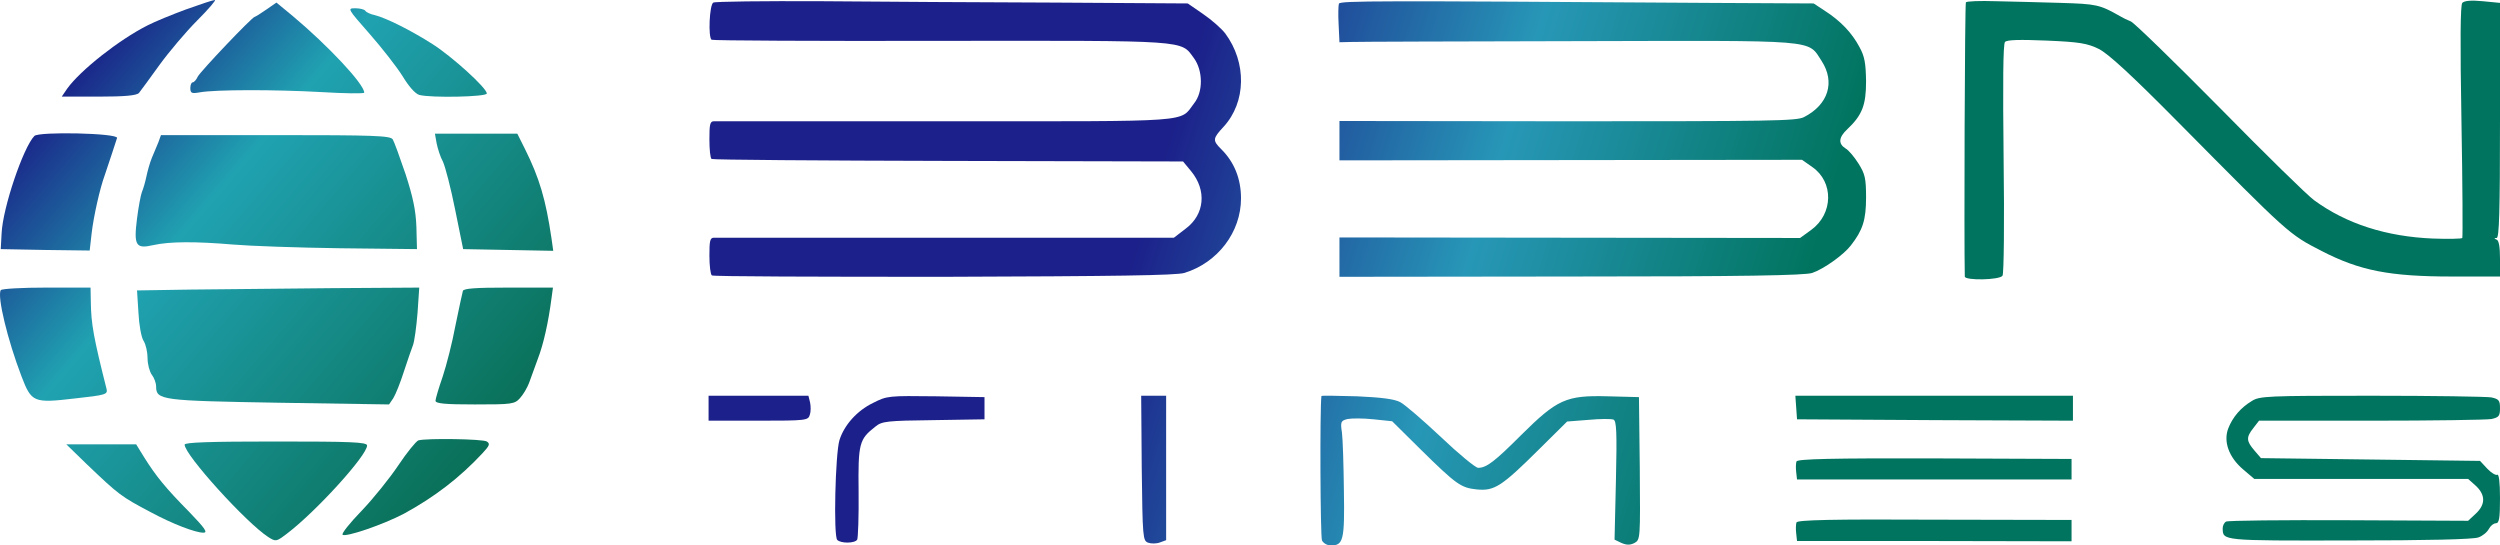 <svg width="220" height="48" viewBox="0 0 220 48" fill="none" xmlns="http://www.w3.org/2000/svg">
<path d="M116.286 34.85C116.286 34.801 117.677 34.825 119.41 34.874C121.606 34.972 122.704 35.118 123.216 35.386C123.607 35.582 125.217 36.972 126.804 38.461C128.365 39.949 129.854 41.169 130.074 41.169C130.806 41.169 131.514 40.632 133.856 38.29C137.029 35.143 137.81 34.777 141.47 34.874L144.228 34.947L144.301 41.218C144.35 47.414 144.35 47.488 143.837 47.781C143.447 47.976 143.154 47.976 142.69 47.781L142.08 47.488L142.202 42.267C142.3 37.997 142.251 37.021 141.983 36.924C141.787 36.85 140.811 36.85 139.786 36.948L137.907 37.094L135.442 39.534C132.148 42.803 131.514 43.218 129.976 43.072C128.561 42.925 128.195 42.681 124.949 39.485L122.509 37.07L120.874 36.899C119.971 36.802 118.946 36.802 118.58 36.875C117.994 37.021 117.945 37.119 118.092 38.07C118.165 38.632 118.238 40.925 118.263 43.169C118.336 47.537 118.214 48 117.116 48C116.798 48 116.457 47.805 116.335 47.561C116.188 47.268 116.14 35.972 116.286 34.85Z" fill="url(#paint0_linear_6367_19512)"/>
<path d="M102.62 47.536L102.083 47.732C101.766 47.854 101.302 47.854 101.034 47.756C100.57 47.585 100.546 47.317 100.473 41.193L100.424 34.825H102.62V47.536Z" fill="url(#paint1_linear_6367_19512)"/>
<path d="M76.826 35.46C78.07 34.825 78.192 34.825 82.365 34.874L86.636 34.947V36.899L82.145 36.972C78.07 37.021 77.606 37.07 77.045 37.533C75.605 38.656 75.508 38.998 75.557 43.267C75.581 45.438 75.508 47.341 75.434 47.488C75.215 47.829 73.995 47.83 73.677 47.512C73.336 47.171 73.507 39.925 73.873 38.729C74.288 37.412 75.41 36.143 76.826 35.46Z" fill="url(#paint2_linear_6367_19512)"/>
<path d="M158.089 45.975C158.162 45.756 161.261 45.682 170.242 45.731L182.297 45.756V47.634L170.217 47.61H158.137L158.064 46.927C158.016 46.561 158.04 46.122 158.089 45.975Z" fill="url(#paint3_linear_6367_19512)"/>
<path d="M208.677 34.825C214.07 34.825 218.829 34.899 219.244 34.972C219.903 35.118 220 35.24 220 35.923C220 36.606 219.903 36.728 219.244 36.875C218.829 36.948 214.046 37.021 208.628 37.021H198.794L198.306 37.655C197.647 38.485 197.671 38.802 198.379 39.632L198.965 40.315L218.243 40.559L218.878 41.242C219.219 41.608 219.634 41.852 219.756 41.779C219.903 41.681 220 42.437 220 43.828C220 45.609 219.927 46.048 219.634 46.048C219.439 46.048 219.17 46.268 219.024 46.536C218.878 46.829 218.463 47.17 218.097 47.292C217.682 47.463 213.631 47.561 206.725 47.561C195.426 47.585 195.621 47.585 195.597 46.487C195.597 46.268 195.719 46 195.89 45.902C196.036 45.804 200.892 45.755 206.676 45.78L217.194 45.829L217.877 45.194C218.731 44.389 218.731 43.56 217.877 42.755L217.194 42.145H198.379L197.403 41.315C196.134 40.242 195.646 38.851 196.085 37.704C196.475 36.704 197.183 35.874 198.159 35.289C198.842 34.85 199.55 34.825 208.677 34.825Z" fill="url(#paint4_linear_6367_19512)"/>
<path d="M158.089 40.608C158.162 40.388 161.262 40.315 170.242 40.339L182.297 40.388V42.194H158.137L158.064 41.535C158.016 41.169 158.04 40.754 158.089 40.608Z" fill="url(#paint5_linear_6367_19512)"/>
<path d="M71.286 35.411C71.359 35.752 71.359 36.24 71.262 36.509C71.115 36.997 70.944 37.021 66.723 37.021H62.355V34.825H71.14L71.286 35.411Z" fill="url(#paint6_linear_6367_19512)"/>
<path d="M182.419 37.021L170.291 36.972L158.138 36.899L158.064 35.85L157.991 34.825H182.419V37.021Z" fill="url(#paint7_linear_6367_19512)"/>
<path d="M216.681 0.254C216.877 0.059 217.438 0.01 218.487 0.107L220 0.254V10.574C220 18.674 219.927 20.919 219.707 20.943C219.463 20.943 219.463 20.992 219.707 21.089C219.903 21.163 220 21.748 220 22.773V24.334H215.803C210.288 24.334 207.677 23.822 204.309 22.09C201.405 20.601 201.429 20.601 191.766 10.842C187.52 6.548 185.518 4.719 184.689 4.304C183.688 3.816 183.005 3.694 180.101 3.572C177.734 3.474 176.611 3.499 176.44 3.694C176.269 3.865 176.245 7.378 176.318 13.965C176.391 19.552 176.343 24.115 176.221 24.261C175.977 24.651 172.902 24.7 172.902 24.334C172.828 21.309 172.902 0.351 172.999 0.205C173.073 0.107 174.244 0.059 175.635 0.107C177.026 0.132 179.588 0.205 181.345 0.254C184.493 0.351 184.762 0.4 186.568 1.425C186.763 1.547 187.202 1.766 187.519 1.888C187.837 2.035 191.351 5.451 195.329 9.476C199.306 13.526 203.04 17.186 203.65 17.625C206.481 19.699 209.995 20.821 214.095 20.992C215.461 21.041 216.633 21.016 216.681 20.943C216.73 20.869 216.706 16.234 216.608 10.672C216.486 3.596 216.511 0.449 216.681 0.254Z" fill="url(#paint8_linear_6367_19512)"/>
<path d="M62.769 0.229C62.916 0.132 67.186 0.083 72.287 0.107C77.362 0.156 86.685 0.205 93.005 0.229L104.524 0.303L105.866 1.23C106.622 1.742 107.501 2.523 107.818 2.938C109.721 5.499 109.673 8.988 107.672 11.16C106.72 12.184 106.695 12.355 107.452 13.111C108.623 14.258 109.209 15.746 109.209 17.454C109.209 20.431 107.159 23.114 104.231 24.017C103.499 24.237 98.105 24.31 83.073 24.359C71.969 24.359 62.77 24.334 62.647 24.237C62.525 24.163 62.428 23.383 62.428 22.505C62.428 21.212 62.477 20.919 62.818 20.919H103.303L104.353 20.113C106.012 18.869 106.207 16.747 104.816 15.063L104.109 14.209L83.488 14.161C72.14 14.136 62.745 14.063 62.623 13.99C62.501 13.916 62.428 13.136 62.428 12.258C62.428 10.964 62.477 10.672 62.818 10.672H83.219C105.402 10.672 103.767 10.794 105.085 9.086C105.89 8.085 105.866 6.207 105.06 5.109C103.889 3.523 104.792 3.572 82.805 3.596C71.823 3.621 62.745 3.572 62.623 3.499C62.306 3.303 62.428 0.425 62.769 0.229Z" fill="url(#paint9_linear_6367_19512)"/>
<path d="M117.823 0.327C117.921 0.059 121.069 0.059 150.206 0.254L159.602 0.303L160.602 0.961C161.969 1.84 162.969 2.889 163.628 4.133C164.092 4.963 164.189 5.572 164.214 7.158C164.214 9.257 163.872 10.135 162.555 11.379C161.798 12.087 161.749 12.648 162.408 13.063C162.677 13.209 163.189 13.819 163.555 14.405C164.116 15.307 164.214 15.673 164.214 17.381C164.214 19.357 163.921 20.26 162.872 21.602C162.237 22.431 160.48 23.676 159.48 24.017C158.845 24.237 153.452 24.334 138.249 24.334L117.872 24.359V20.894L158.406 20.943L159.382 20.235C161.334 18.82 161.383 16.015 159.48 14.697L158.577 14.063L117.872 14.112V10.647L137.932 10.672C155.795 10.672 158.089 10.647 158.748 10.306C160.895 9.208 161.505 7.231 160.309 5.377C159.04 3.45 160.285 3.572 138.883 3.621C128.39 3.645 119.385 3.669 118.848 3.694L117.872 3.718L117.799 2.157C117.75 1.303 117.774 0.474 117.823 0.327Z" fill="url(#paint10_linear_6367_19512)"/>
<path d="M16.372 0.828C15.143 1.28 13.613 1.907 12.986 2.233C10.452 3.512 7.065 6.196 5.911 7.801L5.434 8.503H8.696C11.004 8.503 12.032 8.403 12.233 8.177C12.358 8.027 13.161 6.923 14.014 5.744C14.867 4.565 16.372 2.785 17.376 1.781C18.354 0.803 19.057 -0.025 18.906 0.001C18.756 0.001 17.627 0.377 16.372 0.828Z" fill="url(#paint11_linear_6367_19512)"/>
<path d="M23.422 0.853C22.921 1.204 22.469 1.48 22.419 1.48C22.193 1.48 17.602 6.321 17.401 6.747C17.276 7.023 17.075 7.249 16.95 7.249C16.849 7.249 16.749 7.475 16.749 7.751C16.749 8.202 16.874 8.252 17.577 8.127C18.957 7.876 24.225 7.876 28.239 8.102C30.321 8.227 32.052 8.252 32.052 8.152C32.052 7.399 28.841 3.988 25.755 1.405L24.325 0.226L23.422 0.853Z" fill="url(#paint12_linear_6367_19512)"/>
<path d="M32.529 2.985C33.633 4.239 34.937 5.92 35.439 6.722C35.966 7.6 36.543 8.252 36.894 8.353C37.922 8.629 42.84 8.528 42.84 8.227C42.84 7.751 39.804 4.992 38.073 3.888C36.191 2.684 33.984 1.581 32.98 1.33C32.604 1.255 32.228 1.079 32.152 0.954C32.077 0.828 31.676 0.728 31.274 0.728C30.547 0.728 30.572 0.753 32.529 2.985Z" fill="url(#paint13_linear_6367_19512)"/>
<path d="M3.026 11.964C2.048 12.968 0.241 18.285 0.141 20.542L0.066 21.922L3.979 21.997L7.893 22.047L8.069 20.492C8.244 19.012 8.796 16.554 9.223 15.4C9.524 14.523 10.226 12.391 10.301 12.14C10.377 11.714 3.427 11.563 3.026 11.964Z" fill="url(#paint14_linear_6367_19512)"/>
<path d="M13.939 12.516C13.788 12.867 13.537 13.494 13.362 13.896C13.186 14.322 12.986 15.049 12.885 15.526C12.785 16.002 12.609 16.63 12.484 16.905C12.383 17.181 12.183 18.235 12.057 19.238C11.756 21.621 11.957 21.922 13.487 21.57C14.942 21.244 17.225 21.244 20.512 21.52C21.967 21.646 26.206 21.796 29.919 21.846L36.693 21.922L36.643 19.965C36.593 18.536 36.342 17.332 35.69 15.325C35.188 13.845 34.686 12.466 34.561 12.265C34.36 11.939 32.93 11.889 24.25 11.889H14.165L13.939 12.516Z" fill="url(#paint15_linear_6367_19512)"/>
<path d="M38.424 12.616C38.524 13.093 38.75 13.82 38.976 14.222C39.177 14.648 39.678 16.554 40.055 18.46L40.757 21.922L48.685 22.072L48.534 20.994C48.032 17.582 47.48 15.676 46.176 13.068L45.524 11.764H38.273L38.424 12.616Z" fill="url(#paint16_linear_6367_19512)"/>
<path d="M0.066 25.533C-0.26 26.085 0.668 29.923 1.897 33.133C2.775 35.416 2.951 35.491 6.589 35.064C9.323 34.763 9.499 34.713 9.373 34.212C8.244 29.747 8.018 28.493 7.993 26.612L7.968 25.308H4.105C1.947 25.308 0.166 25.408 0.066 25.533Z" fill="url(#paint17_linear_6367_19512)"/>
<path d="M16.724 25.483L12.058 25.558L12.183 27.515C12.233 28.568 12.434 29.697 12.635 29.998C12.835 30.299 12.986 31.001 12.986 31.528C12.986 32.055 13.162 32.707 13.362 32.983C13.563 33.233 13.739 33.71 13.739 34.011C13.739 35.215 14.215 35.265 24.551 35.441L34.235 35.591L34.611 35.039C34.812 34.713 35.238 33.66 35.539 32.707C35.865 31.729 36.217 30.675 36.342 30.374C36.468 30.048 36.643 28.769 36.743 27.54L36.894 25.308L29.142 25.358C24.877 25.408 19.283 25.458 16.724 25.483Z" fill="url(#paint18_linear_6367_19512)"/>
<path d="M40.732 25.609C40.682 25.784 40.381 27.164 40.08 28.643C39.804 30.148 39.277 32.18 38.951 33.158C38.6 34.161 38.324 35.114 38.324 35.265C38.324 35.516 39.177 35.591 41.786 35.591C45.072 35.591 45.298 35.566 45.775 35.014C46.051 34.713 46.402 34.111 46.553 33.71C46.703 33.284 47.054 32.331 47.33 31.578C47.832 30.274 48.258 28.368 48.534 26.236L48.66 25.308H44.746C41.811 25.308 40.782 25.383 40.732 25.609Z" fill="url(#paint19_linear_6367_19512)"/>
<path d="M36.819 38.751C36.618 38.827 35.815 39.805 35.063 40.934C34.31 42.062 32.855 43.868 31.826 44.947C30.798 46 30.045 46.953 30.146 47.053C30.396 47.304 33.708 46.175 35.564 45.197C38.224 43.743 40.431 42.062 42.463 39.88C43.091 39.203 43.141 39.052 42.84 38.852C42.489 38.626 37.596 38.551 36.819 38.751Z" fill="url(#paint20_linear_6367_19512)"/>
<path d="M16.247 39.128C16.247 40.031 21.666 46 23.598 47.254C24.275 47.68 24.3 47.68 25.228 46.978C27.787 45.047 32.303 40.081 32.303 39.203C32.303 38.902 30.848 38.852 24.275 38.852C18.48 38.852 16.247 38.927 16.247 39.128Z" fill="url(#paint21_linear_6367_19512)"/>
<path d="M7.592 40.808C10.477 43.567 10.653 43.692 13.262 45.072C15.168 46.1 17.201 46.878 17.903 46.878C18.304 46.878 18.053 46.502 16.649 45.047C14.566 42.94 13.739 41.912 12.71 40.281L11.982 39.102H5.836L7.592 40.808Z" fill="url(#paint22_linear_6367_19512)"/>
<defs>
<linearGradient id="paint0_linear_6367_19512" x1="62.412" y1="0" x2="219.991" y2="47.962" gradientUnits="userSpaceOnUse">
<stop stop-color="#1C208A"/>
<stop offset="0.256" stop-color="#1C208A"/>
<stop offset="0.429" stop-color="#2797B7"/>
<stop offset="0.605" stop-color="#01745F"/>
<stop offset="1" stop-color="#01745F"/>
</linearGradient>
<linearGradient id="paint1_linear_6367_19512" x1="62.412" y1="0" x2="219.991" y2="47.962" gradientUnits="userSpaceOnUse">
<stop stop-color="#1C208A"/>
<stop offset="0.256" stop-color="#1C208A"/>
<stop offset="0.429" stop-color="#2797B7"/>
<stop offset="0.605" stop-color="#01745F"/>
<stop offset="1" stop-color="#01745F"/>
</linearGradient>
<linearGradient id="paint2_linear_6367_19512" x1="62.412" y1="0" x2="219.991" y2="47.962" gradientUnits="userSpaceOnUse">
<stop stop-color="#1C208A"/>
<stop offset="0.256" stop-color="#1C208A"/>
<stop offset="0.429" stop-color="#2797B7"/>
<stop offset="0.605" stop-color="#01745F"/>
<stop offset="1" stop-color="#01745F"/>
</linearGradient>
<linearGradient id="paint3_linear_6367_19512" x1="62.412" y1="0" x2="219.991" y2="47.962" gradientUnits="userSpaceOnUse">
<stop stop-color="#1C208A"/>
<stop offset="0.256" stop-color="#1C208A"/>
<stop offset="0.429" stop-color="#2797B7"/>
<stop offset="0.605" stop-color="#01745F"/>
<stop offset="1" stop-color="#01745F"/>
</linearGradient>
<linearGradient id="paint4_linear_6367_19512" x1="62.412" y1="0" x2="219.991" y2="47.962" gradientUnits="userSpaceOnUse">
<stop stop-color="#1C208A"/>
<stop offset="0.256" stop-color="#1C208A"/>
<stop offset="0.429" stop-color="#2797B7"/>
<stop offset="0.605" stop-color="#01745F"/>
<stop offset="1" stop-color="#01745F"/>
</linearGradient>
<linearGradient id="paint5_linear_6367_19512" x1="62.412" y1="0" x2="219.991" y2="47.962" gradientUnits="userSpaceOnUse">
<stop stop-color="#1C208A"/>
<stop offset="0.256" stop-color="#1C208A"/>
<stop offset="0.429" stop-color="#2797B7"/>
<stop offset="0.605" stop-color="#01745F"/>
<stop offset="1" stop-color="#01745F"/>
</linearGradient>
<linearGradient id="paint6_linear_6367_19512" x1="62.412" y1="0" x2="219.991" y2="47.962" gradientUnits="userSpaceOnUse">
<stop stop-color="#1C208A"/>
<stop offset="0.256" stop-color="#1C208A"/>
<stop offset="0.429" stop-color="#2797B7"/>
<stop offset="0.605" stop-color="#01745F"/>
<stop offset="1" stop-color="#01745F"/>
</linearGradient>
<linearGradient id="paint7_linear_6367_19512" x1="62.412" y1="0" x2="219.991" y2="47.962" gradientUnits="userSpaceOnUse">
<stop stop-color="#1C208A"/>
<stop offset="0.256" stop-color="#1C208A"/>
<stop offset="0.429" stop-color="#2797B7"/>
<stop offset="0.605" stop-color="#01745F"/>
<stop offset="1" stop-color="#01745F"/>
</linearGradient>
<linearGradient id="paint8_linear_6367_19512" x1="62.412" y1="0" x2="219.991" y2="47.962" gradientUnits="userSpaceOnUse">
<stop stop-color="#1C208A"/>
<stop offset="0.256" stop-color="#1C208A"/>
<stop offset="0.429" stop-color="#2797B7"/>
<stop offset="0.605" stop-color="#01745F"/>
<stop offset="1" stop-color="#01745F"/>
</linearGradient>
<linearGradient id="paint9_linear_6367_19512" x1="62.412" y1="0" x2="219.991" y2="47.962" gradientUnits="userSpaceOnUse">
<stop stop-color="#1C208A"/>
<stop offset="0.256" stop-color="#1C208A"/>
<stop offset="0.429" stop-color="#2797B7"/>
<stop offset="0.605" stop-color="#01745F"/>
<stop offset="1" stop-color="#01745F"/>
</linearGradient>
<linearGradient id="paint10_linear_6367_19512" x1="62.412" y1="0" x2="219.991" y2="47.962" gradientUnits="userSpaceOnUse">
<stop stop-color="#1C208A"/>
<stop offset="0.256" stop-color="#1C208A"/>
<stop offset="0.429" stop-color="#2797B7"/>
<stop offset="0.605" stop-color="#01745F"/>
<stop offset="1" stop-color="#01745F"/>
</linearGradient>
<linearGradient id="paint11_linear_6367_19512" x1="3.02" y1="10.247" x2="40.899" y2="42.644" gradientUnits="userSpaceOnUse">
<stop stop-color="#1A2288"/>
<stop offset="0.332" stop-color="#20A2B1"/>
<stop offset="1" stop-color="#096F56"/>
</linearGradient>
<linearGradient id="paint12_linear_6367_19512" x1="3.02" y1="10.247" x2="40.899" y2="42.644" gradientUnits="userSpaceOnUse">
<stop stop-color="#1A2288"/>
<stop offset="0.332" stop-color="#20A2B1"/>
<stop offset="1" stop-color="#096F56"/>
</linearGradient>
<linearGradient id="paint13_linear_6367_19512" x1="3.02" y1="10.247" x2="40.899" y2="42.644" gradientUnits="userSpaceOnUse">
<stop stop-color="#1A2288"/>
<stop offset="0.332" stop-color="#20A2B1"/>
<stop offset="1" stop-color="#096F56"/>
</linearGradient>
<linearGradient id="paint14_linear_6367_19512" x1="3.02" y1="10.247" x2="40.899" y2="42.644" gradientUnits="userSpaceOnUse">
<stop stop-color="#1A2288"/>
<stop offset="0.332" stop-color="#20A2B1"/>
<stop offset="1" stop-color="#096F56"/>
</linearGradient>
<linearGradient id="paint15_linear_6367_19512" x1="3.02" y1="10.247" x2="40.899" y2="42.644" gradientUnits="userSpaceOnUse">
<stop stop-color="#1A2288"/>
<stop offset="0.332" stop-color="#20A2B1"/>
<stop offset="1" stop-color="#096F56"/>
</linearGradient>
<linearGradient id="paint16_linear_6367_19512" x1="3.02" y1="10.247" x2="40.899" y2="42.644" gradientUnits="userSpaceOnUse">
<stop stop-color="#1A2288"/>
<stop offset="0.332" stop-color="#20A2B1"/>
<stop offset="1" stop-color="#096F56"/>
</linearGradient>
<linearGradient id="paint17_linear_6367_19512" x1="3.02" y1="10.247" x2="40.899" y2="42.644" gradientUnits="userSpaceOnUse">
<stop stop-color="#1A2288"/>
<stop offset="0.332" stop-color="#20A2B1"/>
<stop offset="1" stop-color="#096F56"/>
</linearGradient>
<linearGradient id="paint18_linear_6367_19512" x1="3.02" y1="10.247" x2="40.899" y2="42.644" gradientUnits="userSpaceOnUse">
<stop stop-color="#1A2288"/>
<stop offset="0.332" stop-color="#20A2B1"/>
<stop offset="1" stop-color="#096F56"/>
</linearGradient>
<linearGradient id="paint19_linear_6367_19512" x1="3.02" y1="10.247" x2="40.899" y2="42.644" gradientUnits="userSpaceOnUse">
<stop stop-color="#1A2288"/>
<stop offset="0.332" stop-color="#20A2B1"/>
<stop offset="1" stop-color="#096F56"/>
</linearGradient>
<linearGradient id="paint20_linear_6367_19512" x1="3.02" y1="10.247" x2="40.899" y2="42.644" gradientUnits="userSpaceOnUse">
<stop stop-color="#1A2288"/>
<stop offset="0.332" stop-color="#20A2B1"/>
<stop offset="1" stop-color="#096F56"/>
</linearGradient>
<linearGradient id="paint21_linear_6367_19512" x1="3.02" y1="10.247" x2="40.899" y2="42.644" gradientUnits="userSpaceOnUse">
<stop stop-color="#1A2288"/>
<stop offset="0.332" stop-color="#20A2B1"/>
<stop offset="1" stop-color="#096F56"/>
</linearGradient>
<linearGradient id="paint22_linear_6367_19512" x1="3.02" y1="10.247" x2="40.899" y2="42.644" gradientUnits="userSpaceOnUse">
<stop stop-color="#1A2288"/>
<stop offset="0.332" stop-color="#20A2B1"/>
<stop offset="1" stop-color="#096F56"/>
</linearGradient>
</defs>
</svg>
